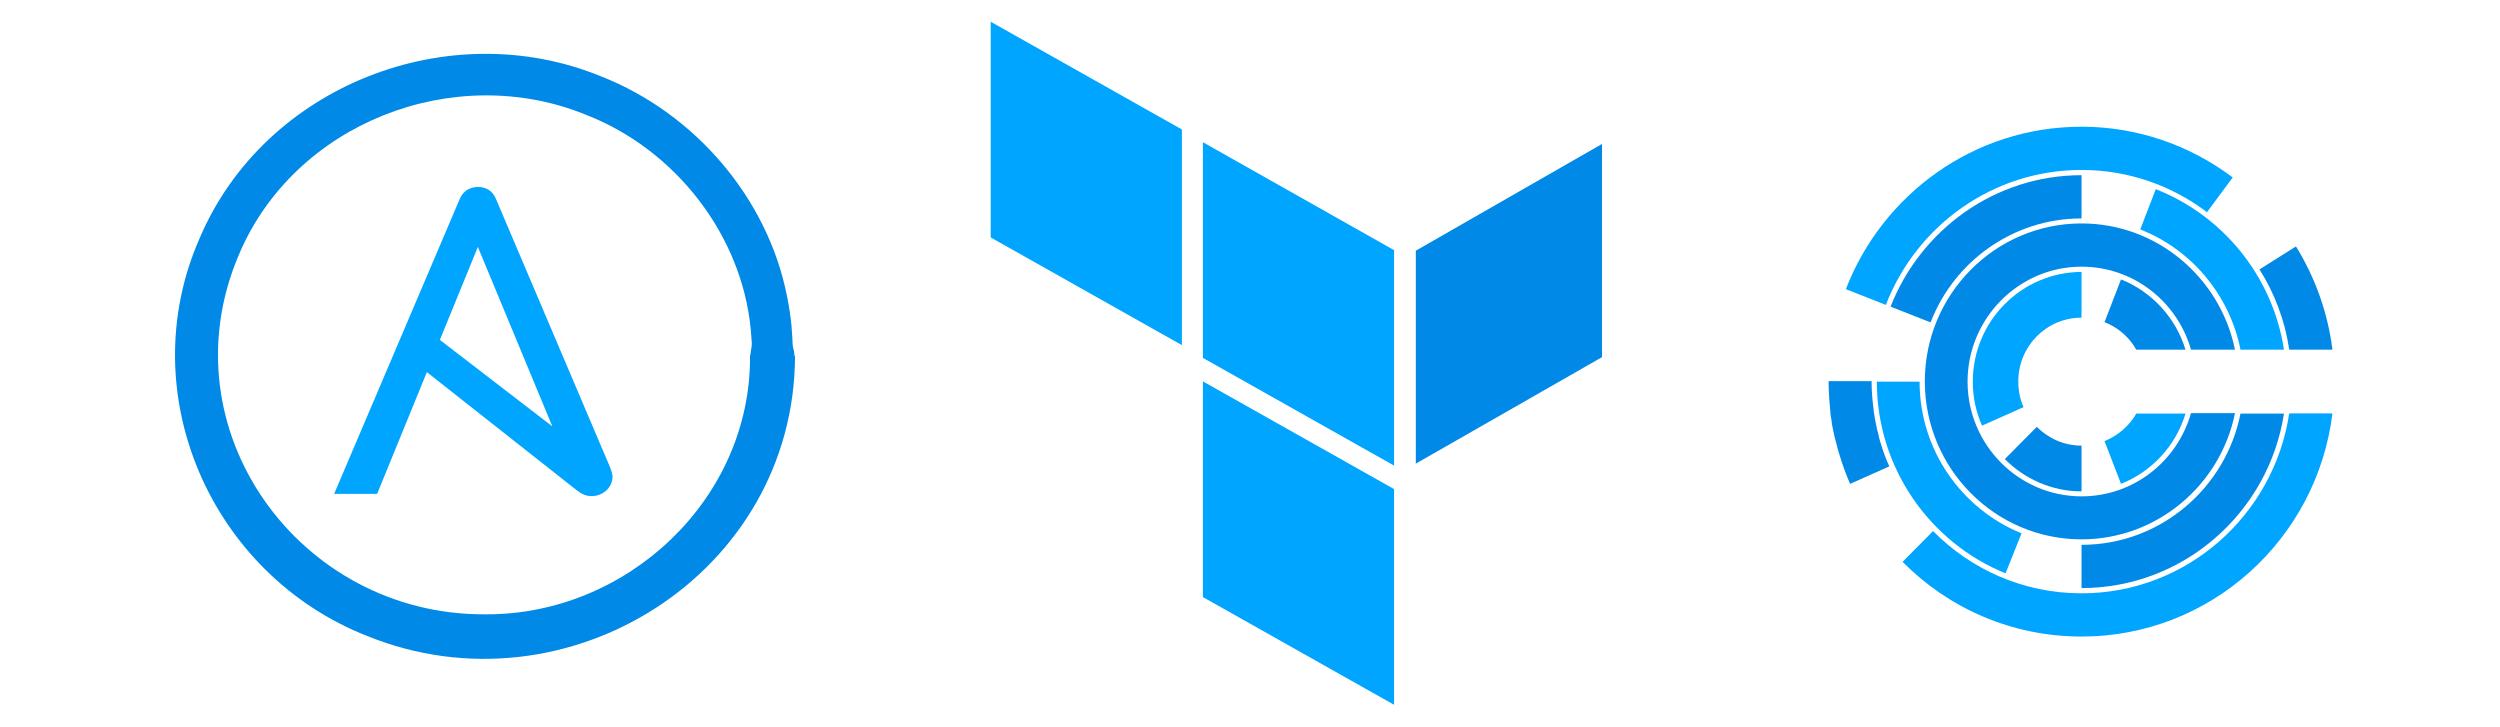 <?xml version="1.0" encoding="utf-8"?>
<svg version="1.1" id="Layer_1" x="0px" y="0px" viewBox="0 0 1000.3 291" style="enable-background:new 0 0 1000.3 291;" xmlns="http://www.w3.org/2000/svg">
  <style type="text/css">
	.st0{fill:#0072B9;}
	.st1{fill:#1793FF;}
	.st2{fill:#435363;}
	.st3{fill:#009CE7;}
	.st4{fill:#1799FF;}
	.st5{fill:#0096FF;}
	.st6{fill:#2EA3FF;}
	.st7{fill:#178CFF;}
	.st8{fill:#5C93FF;}
	.st9{fill:#17A0FF;}
</style>
  <g>
    <polygon class="st0" points="566.5,185.5 641,142.9 641,57.6 566.5,100.3 &#9;" style="fill: rgb(0, 137, 231);"/>
    <path class="st1" d="M481.3,56.9l76.5,43.2v86.2l-76.5-43.1 M396.4,95l76.5,43.1V51.8L396.4,8.7 M481.3,238.9l76.5,43.1v-86.3 l-76.5-43.1" style="fill: rgb(0, 165, 255);"/>
    <g transform="translate(40.96, 0)">
      <path class="st2" d="M791.9,198.6c-25.1,0-45.6-20.6-45.6-45.9c0-25.3,20.5-46,45.6-46c20.8,0,38.3,14,43.8,33.2h17.6 c-5.9-28.8-31.2-50.5-61.4-50.5c-34.6,0-62.7,28.4-62.7,63.2c0,34.9,28.1,63.2,62.7,63.2c30.2,0,55.6-21.7,61.4-50.5h-17.6 C830.2,184.6,812.7,198.6,791.9,198.6" style="fill: rgb(0, 137, 231);"/>
      <path class="st2" d="M761.2,183.7c7.9,7.9,18.7,12.9,30.7,12.9v-18.3c-7,0-13.3-2.9-17.9-7.5L761.2,183.7L761.2,183.7z" style="fill: rgb(0, 137, 231);"/>
      <path class="st3" d="M748.4,152.7c0,6.3,1.3,12.2,3.7,17.6l16.6-7.4c-1.4-3.1-2.1-6.6-2.1-10.3c0-14.1,11.3-25.5,25.3-25.5v-18.3 C767.9,108.9,748.4,128.5,748.4,152.7" style="fill: rgb(0, 165, 255);"/>
      <path class="st2" d="M807.7,111.8l-6.6,17.1c5.4,2.1,9.9,6,12.7,11h19.7C829.6,127.1,820,116.7,807.7,111.8" style="fill: rgb(0, 137, 231);"/>
      <path class="st4" d="M801.1,176.5l6.6,17.1c12.3-4.9,21.9-15.2,25.8-28.1h-19.7C811,170.4,806.5,174.3,801.1,176.5" style="fill: rgb(0, 165, 255);"/>
      <path class="st2" d="M711.5,177.2c-0.3-1-0.6-1.9-0.8-2.9c0-0.1,0-0.1,0-0.2c-0.2-0.9-0.5-1.8-0.7-2.7c0-0.2-0.1-0.4-0.1-0.6 c-0.2-0.8-0.3-1.6-0.5-2.4c-0.1-0.4-0.1-0.7-0.2-1.1c-0.1-0.6-0.2-1.3-0.3-1.9c-0.1-0.5-0.2-1.1-0.2-1.6 c-0.5-3.7-0.8-7.4-0.8-11.3h-17.2c0,4.1,0.3,8.2,0.7,12.3l0,0c0,0.1,0,0.2,0,0.3c0.1,1.1,0.3,2.2,0.5,3.3c0,0.3,0.1,0.6,0.1,0.9 c0.1,0.9,0.3,1.8,0.5,2.7c0.1,0.5,0.2,0.9,0.3,1.4c0.1,0.7,0.3,1.4,0.5,2.1c0.1,0.6,0.3,1.2,0.5,1.9c0.1,0.5,0.3,1.1,0.4,1.6 c0.2,0.7,0.4,1.4,0.6,2.2c0.1,0.3,0.2,0.6,0.3,0.9h0c1.2,4,2.6,7.8,4.2,11.5l15.7-7C713.6,183.7,712.5,180.5,711.5,177.2 L711.5,177.2z" style="fill: rgb(0, 137, 231);"/>
      <path class="st5" d="M791.9,237.4c-23.2,0-44.2-9.5-59.4-24.9l-12.2,12.3c18.3,18.5,43.6,29.9,71.6,29.9 c51.6,0,94.2-38.9,100.4-89.3H875C868.9,206.1,834,237.4,791.9,237.4" style="fill: rgb(0, 165, 255);"/>
      <path class="st6" d="M791.9,68c18.8,0,36.2,6.3,50.2,16.9l10.3-13.9c-16.9-12.7-37.8-20.3-60.5-20.3c-43,0-79.6,27-94.3,65l16,6.3 C725.8,90.4,756.3,68,791.9,68" style="fill: rgb(0, 165, 255);"/>
      <path class="st2" d="M875,139.9h17.3c-1.9-15-7-29-14.6-41.3l-14.6,9.2C869.2,117.4,873.3,128.3,875,139.9" style="fill: rgb(0, 137, 231);"/>
      <path class="st6" d="M855.5,139.9h17.4c-4.5-29.4-24.5-53.7-51.3-64.2l-6.2,16.1C835.8,99.8,851.1,117.9,855.5,139.9" style="fill: rgb(0, 165, 255);"/>
      <path class="st2" d="M791.9,87.4L791.9,87.4l0-17.3h0c-34.7,0-64.4,21.9-76.4,52.6l16,6.3C740.9,104.6,764.5,87.4,791.9,87.4" style="fill: rgb(0, 137, 231);"/>
      <path class="st7" d="M727.1,152.7L727.1,152.7H710c0,34.7,21.4,64.5,51.5,76.7l6.4-16C744,203.7,727.1,180.1,727.1,152.7" style="fill: rgb(0, 165, 255);"/>
      <path class="st2" d="M791.9,218v17.3c40.9,0,74.9-30.3,81-69.8h-17.4C849.6,195.4,823.3,218,791.9,218" style="fill: rgb(0, 137, 231);"/>
    </g>
    <g>
      <g>
        <g>
          <path class="st8" d="M318.1,142.3c-0.1,87.3-91.4,144.5-171.1,112.2c-62.5-24.5-94.4-97-67.2-159c25.9-61.2,99.8-90,160.8-64.9 c37.3,14.7,66.5,48.5,74.3,87.9c0.8,3.9,1.4,7.9,1.8,11.9c0,0,0.4,6,0.4,6c0,1.2,0.1,2.5,0.5,3.7c0.2,0.6,0.1,1.1,0.2,1.7 c0,0.1,0.2,0.1,0.2,0.2c0,0.1-0.1,0.1-0.3,0.2c-0.2,0.1-0.5,0.1-0.9,0.2h-15.5c-0.4-0.1-0.7-0.1-0.9-0.2 c-0.2-0.1-0.4-0.1-0.3-0.2c0-0.1,0.1-0.1,0.2-0.2c0-0.1,0-0.1,0-0.2c0.1-1.5,0.6-3,0.5-4.5c0,0-0.4-5.2-0.4-5.2 c-3.6-38.1-30.4-72.2-66-86c-52.7-21.5-116.7,3.3-138.9,56.2c-29.6,69.6,24.1,144,98.4,143.7c56.8,0.5,106.7-46,106.2-103.6 C300,142.3,318.1,142.3,318.1,142.3L318.1,142.3z" style="fill: rgb(0, 137, 231);"/>
        </g>
        <path class="st9" d="M191.2,98.8l29.8,71.8L176,136L191.2,98.8z M244.2,187.2L198.4,79.5c-1.3-3.1-3.9-4.7-7.1-4.7 c-3.2,0-6,1.6-7.3,4.7l-50.3,118.1h17.2l19.9-48.7l59.5,46.9c2.4,1.9,4.1,2.7,6.4,2.7c4.5,0,8.4-3.3,8.4-8 C245,189.7,244.7,188.5,244.2,187.2L244.2,187.2z" style="fill: rgb(0, 165, 255);"/>
      </g>
    </g>
  </g>
</svg>